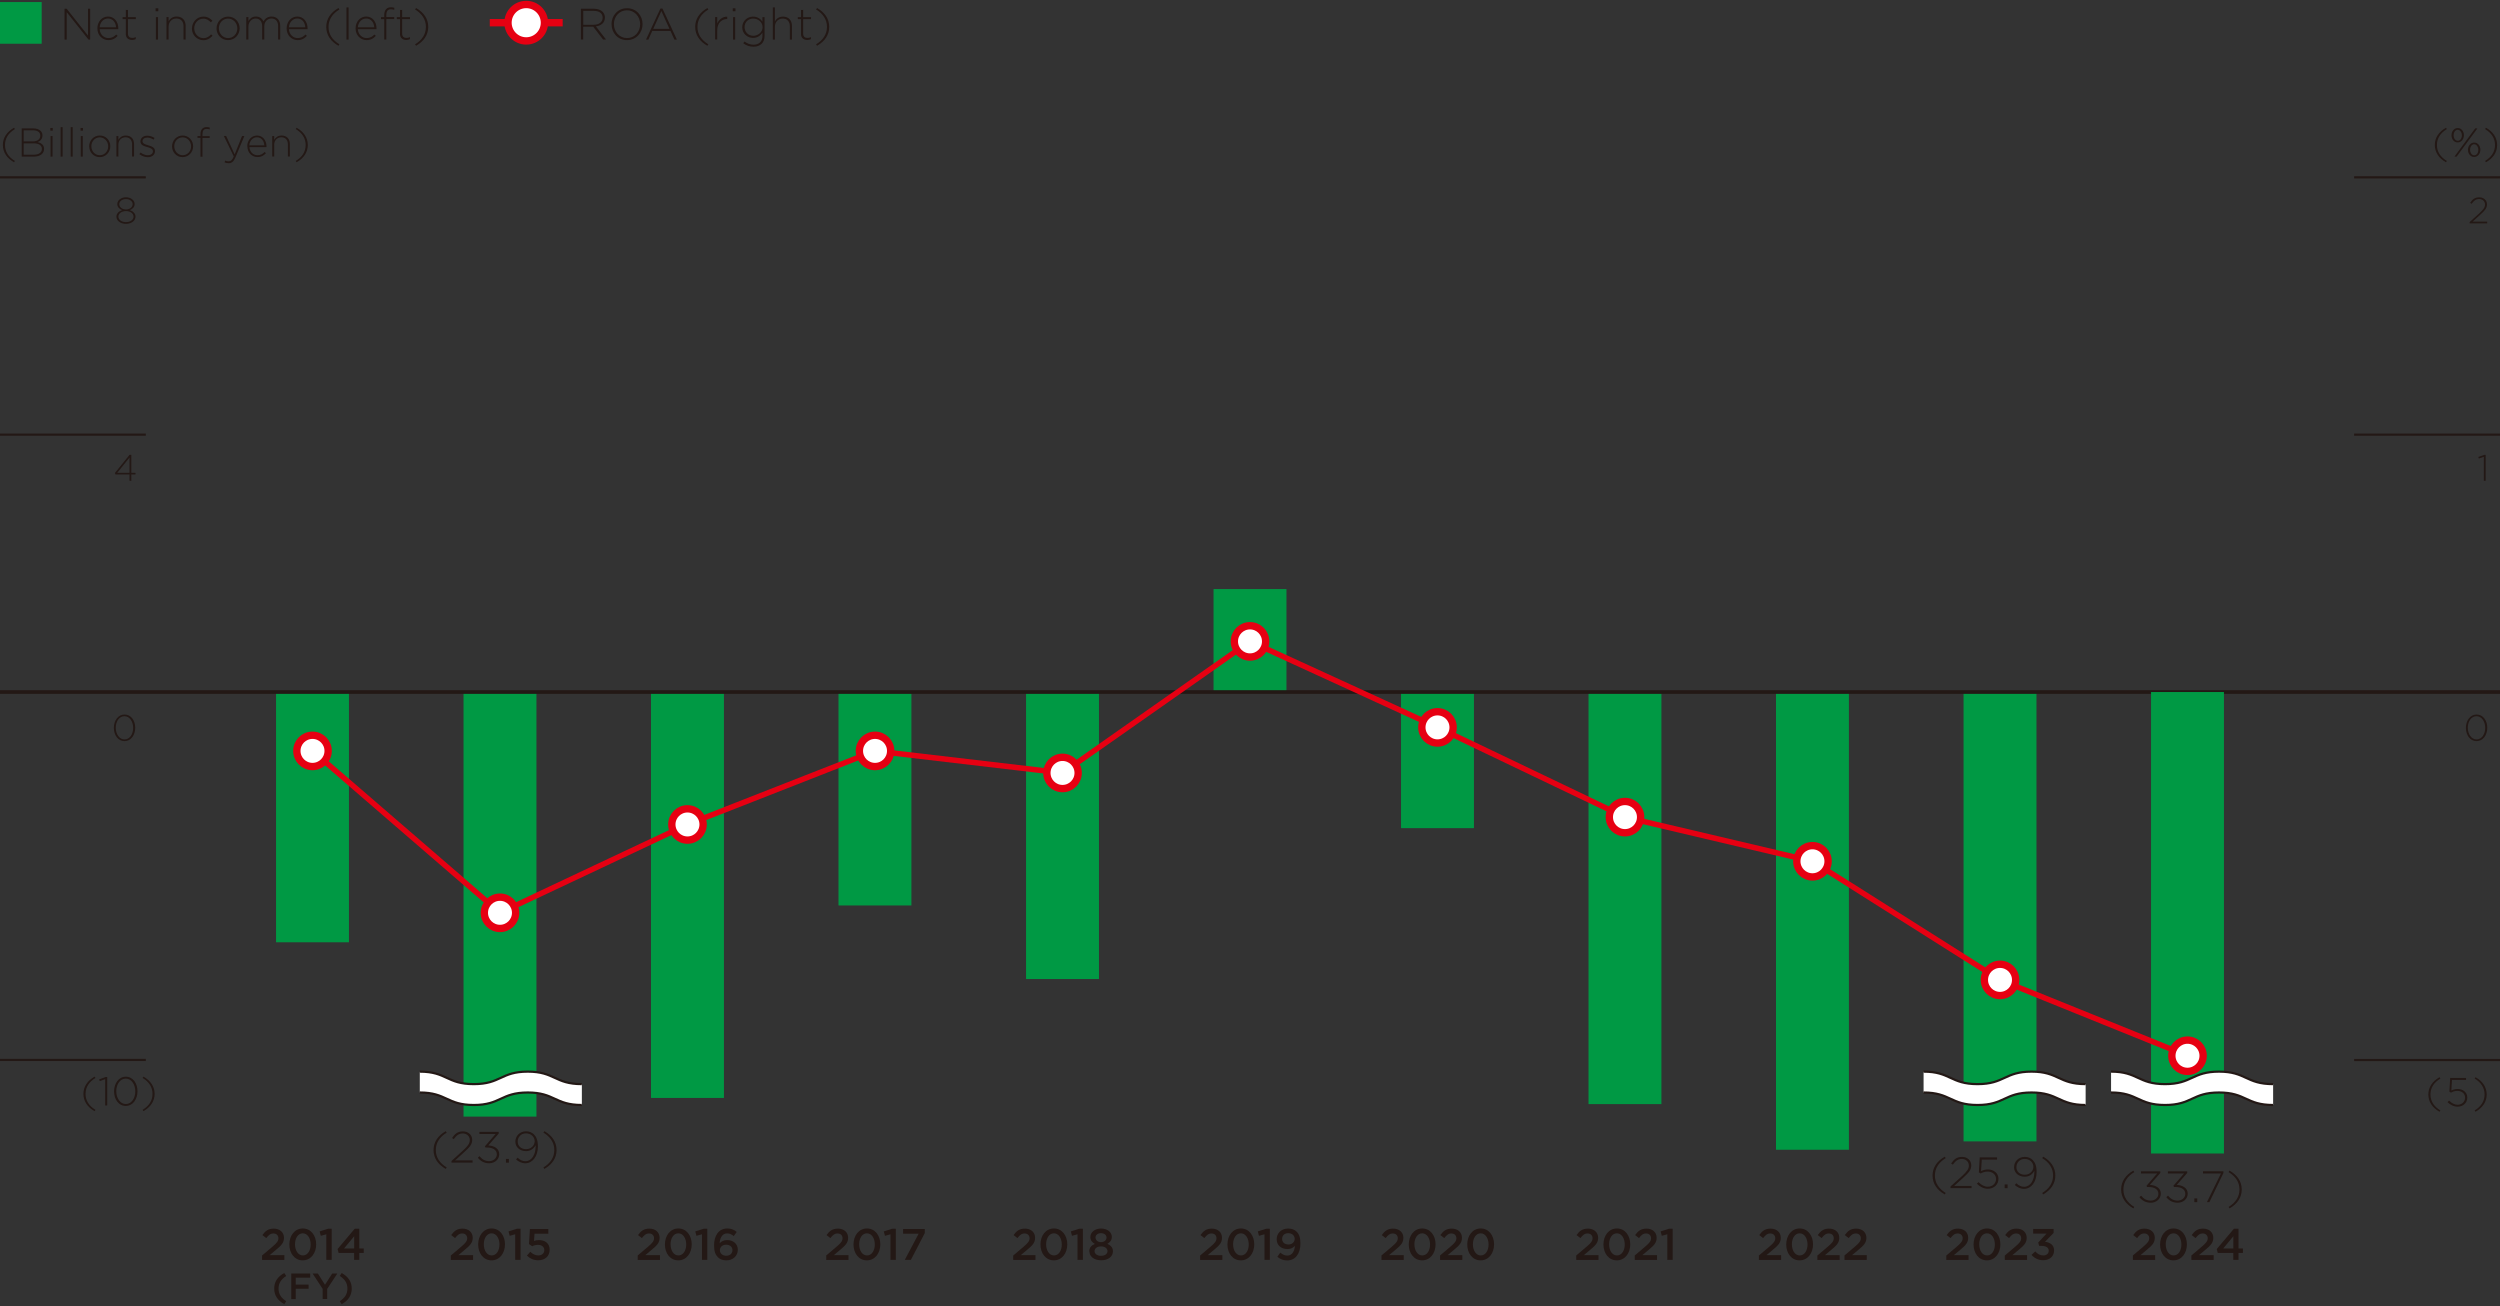 <?xml version="1.0" encoding="UTF-8"?>
<svg id="_レイヤー_4" data-name="レイヤー 4" xmlns="http://www.w3.org/2000/svg" viewBox="0 0 340.16 177.73">
  <rect x="0" y="0" width="340.16" height="177.73" fill="#333333" stroke="none"/>
  <defs>
    <style>
      .cls-1 {
        fill: #094;
      }

      .cls-1, .cls-2, .cls-3 {
        stroke-width: 0px;
      }

      .cls-4, .cls-5, .cls-6 {
        stroke: #e60012;
      }

      .cls-4, .cls-5, .cls-6, .cls-7, .cls-8 {
        stroke-miterlimit: 10;
      }

      .cls-4, .cls-5, .cls-7, .cls-8 {
        fill: none;
      }

      .cls-5 {
        stroke-width: .75px;
      }

      .cls-2 {
        fill: #231815;
      }

      .cls-6, .cls-3 {
        fill: #fff;
      }

      .cls-7 {
        stroke-width: .3px;
      }

      .cls-7, .cls-8 {
        stroke: #231815;
      }

      .cls-8 {
        stroke-width: .5px;
      }
    </style>
  </defs>
  <g>
    <g>
      <path class="cls-2" d="m35.64,170.84l1.45-1.23c.58-.49.79-.76.79-1.13,0-.41-.29-.65-.68-.65s-.65.21-.97.63l-.53-.41c.4-.56.8-.88,1.55-.88.82,0,1.39.5,1.39,1.25h0c0,.67-.35,1.03-1.09,1.64l-.86.72h2v.65h-3.03v-.58Z"/>
      <path class="cls-2" d="m39.37,169.33h0c0-1.21.73-2.18,1.83-2.18s1.82.96,1.82,2.16h0c0,1.21-.73,2.18-1.83,2.18s-1.82-.96-1.82-2.16Zm2.9,0h0c0-.84-.43-1.52-1.07-1.52s-1.06.66-1.06,1.49h0c0,.84.42,1.52,1.07,1.52s1.06-.67,1.06-1.49Z"/>
      <path class="cls-2" d="m44.41,167.94l-.76.21-.16-.6,1.13-.36h.51v4.23h-.73v-3.48Z"/>
      <path class="cls-2" d="m48.19,170.48h-2.12l-.14-.53,2.33-2.76h.63v2.68h.6v.61h-.6v.94h-.71v-.94Zm0-.61v-1.66l-1.38,1.66h1.38Z"/>
    </g>
    <g>
      <path class="cls-2" d="m61.33,170.84l1.45-1.23c.58-.49.79-.76.79-1.13,0-.41-.29-.65-.68-.65s-.65.21-.97.63l-.53-.41c.4-.56.8-.88,1.55-.88.82,0,1.38.5,1.38,1.25h0c0,.67-.35,1.03-1.09,1.64l-.86.72h2v.65h-3.03v-.58Z"/>
      <path class="cls-2" d="m65.06,169.33h0c0-1.21.73-2.18,1.83-2.18s1.82.96,1.82,2.16h0c0,1.21-.73,2.18-1.83,2.18s-1.82-.96-1.82-2.16Zm2.9,0h0c0-.84-.43-1.52-1.07-1.52s-1.06.66-1.06,1.49h0c0,.84.42,1.52,1.07,1.52s1.06-.67,1.06-1.49Z"/>
      <path class="cls-2" d="m70.1,167.94l-.75.21-.16-.6,1.13-.36h.51v4.23h-.73v-3.48Z"/>
      <path class="cls-2" d="m71.69,170.85l.46-.53c.33.31.69.5,1.08.5.5,0,.83-.29.83-.73h0c0-.44-.36-.71-.87-.71-.3,0-.56.08-.77.19l-.44-.29.12-2.06h2.51v.65h-1.88l-.07.98c.2-.07.38-.12.67-.12.82,0,1.46.43,1.46,1.32h0c0,.87-.63,1.43-1.56,1.43-.64,0-1.15-.26-1.54-.64Z"/>
    </g>
    <g>
      <path class="cls-2" d="m86.75,170.84l1.45-1.23c.58-.49.79-.76.79-1.13,0-.41-.29-.65-.68-.65s-.65.21-.97.63l-.53-.41c.4-.56.8-.88,1.55-.88.82,0,1.39.5,1.39,1.25h0c0,.67-.35,1.03-1.09,1.64l-.86.72h2v.65h-3.03v-.58Z"/>
      <path class="cls-2" d="m90.47,169.33h0c0-1.21.73-2.18,1.83-2.18s1.82.96,1.82,2.16h0c0,1.21-.73,2.18-1.83,2.18s-1.82-.96-1.82-2.16Zm2.9,0h0c0-.84-.43-1.52-1.07-1.52s-1.06.66-1.06,1.49h0c0,.84.42,1.52,1.07,1.52s1.06-.67,1.06-1.49Z"/>
      <path class="cls-2" d="m95.51,167.94l-.75.21-.16-.6,1.13-.36h.51v4.23h-.73v-3.48Z"/>
      <path class="cls-2" d="m97.67,171.05c-.32-.32-.51-.75-.51-1.6h0c0-1.3.61-2.3,1.8-2.3.55,0,.92.17,1.28.47l-.4.57c-.29-.23-.54-.37-.91-.37-.73,0-.99.76-1.01,1.34.25-.26.56-.43,1.01-.43.81,0,1.46.48,1.46,1.32h0c0,.85-.68,1.44-1.56,1.44-.52,0-.89-.16-1.17-.44Zm1.99-.95h0c0-.43-.34-.74-.86-.74s-.85.34-.85.74h0c0,.44.35.76.87.76s.84-.32.84-.76Z"/>
    </g>
    <g>
      <path class="cls-2" d="m112.4,170.84l1.45-1.23c.58-.49.79-.76.79-1.13,0-.41-.29-.65-.68-.65s-.65.21-.97.63l-.53-.41c.4-.56.8-.88,1.55-.88.82,0,1.39.5,1.39,1.25h0c0,.67-.35,1.03-1.09,1.64l-.86.72h2v.65h-3.03v-.58Z"/>
      <path class="cls-2" d="m116.13,169.33h0c0-1.21.73-2.18,1.83-2.18s1.82.96,1.82,2.16h0c0,1.21-.73,2.18-1.83,2.18s-1.82-.96-1.82-2.16Zm2.9,0h0c0-.84-.43-1.52-1.07-1.52s-1.06.66-1.06,1.49h0c0,.84.42,1.52,1.07,1.52s1.06-.67,1.06-1.49Z"/>
      <path class="cls-2" d="m121.17,167.94l-.76.21-.16-.6,1.13-.36h.51v4.23h-.73v-3.48Z"/>
      <path class="cls-2" d="m124.99,167.87h-2.11v-.65h2.95v.56l-1.89,3.64h-.83l1.88-3.55Z"/>
    </g>
    <g>
      <path class="cls-2" d="m137.85,170.84l1.45-1.23c.58-.49.79-.76.79-1.13,0-.41-.29-.65-.68-.65s-.65.21-.97.63l-.53-.41c.4-.56.8-.88,1.55-.88.82,0,1.38.5,1.38,1.25h0c0,.67-.35,1.03-1.09,1.64l-.86.72h2v.65h-3.03v-.58Z"/>
      <path class="cls-2" d="m141.57,169.33h0c0-1.21.73-2.18,1.83-2.18s1.82.96,1.82,2.16h0c0,1.21-.73,2.18-1.83,2.18s-1.82-.96-1.82-2.16Zm2.9,0h0c0-.84-.43-1.52-1.07-1.52s-1.06.66-1.06,1.49h0c0,.84.42,1.52,1.07,1.52s1.06-.67,1.06-1.49Z"/>
      <path class="cls-2" d="m146.61,167.94l-.75.21-.16-.6,1.13-.36h.51v4.23h-.73v-3.48Z"/>
      <path class="cls-2" d="m148.21,170.28h0c0-.52.28-.83.76-1.03-.35-.19-.61-.47-.61-.94h0c0-.65.62-1.15,1.46-1.15s1.46.49,1.46,1.13h0c0,.48-.26.76-.61.95.46.21.76.51.76,1.01h0c0,.76-.68,1.23-1.6,1.23s-1.6-.48-1.6-1.21Zm2.48-.04h0c0-.4-.38-.65-.88-.65s-.88.25-.88.64h0c0,.35.32.64.88.64s.88-.28.88-.63Zm-.13-1.85h0c0-.34-.3-.6-.75-.6s-.75.26-.75.58h0c0,.38.32.64.75.64s.75-.26.75-.62Z"/>
    </g>
    <g>
      <path class="cls-2" d="m163.28,170.84l1.45-1.23c.58-.49.79-.76.79-1.13,0-.41-.29-.65-.68-.65s-.65.21-.97.63l-.53-.41c.4-.56.8-.88,1.55-.88.82,0,1.38.5,1.38,1.25h0c0,.67-.35,1.03-1.09,1.64l-.86.72h2v.65h-3.03v-.58Z"/>
      <path class="cls-2" d="m167.01,169.33h0c0-1.21.73-2.18,1.83-2.18s1.82.96,1.82,2.16h0c0,1.21-.73,2.18-1.83,2.18s-1.82-.96-1.82-2.16Zm2.9,0h0c0-.84-.43-1.52-1.07-1.52s-1.06.66-1.06,1.49h0c0,.84.42,1.52,1.07,1.52s1.06-.67,1.06-1.49Z"/>
      <path class="cls-2" d="m172.05,167.94l-.75.21-.16-.6,1.13-.36h.51v4.23h-.73v-3.48Z"/>
      <path class="cls-2" d="m176.19,169.5c-.23.28-.56.45-.99.45-.89,0-1.49-.52-1.49-1.33h0c0-.83.63-1.46,1.56-1.46.53,0,.87.15,1.17.44.31.31.5.77.5,1.6h0c0,1.36-.67,2.3-1.8,2.3-.58,0-.99-.21-1.34-.5l.4-.56c.32.26.6.4.96.4.74,0,1.01-.77,1.02-1.33Zm-.03-.92h0c0-.45-.34-.79-.88-.79s-.83.35-.83.78h0c0,.45.34.76.86.76s.85-.35.85-.76Z"/>
    </g>
    <g>
      <path class="cls-2" d="m187.95,170.84l1.45-1.23c.58-.49.79-.76.79-1.13,0-.41-.29-.65-.68-.65s-.65.21-.97.63l-.53-.41c.4-.56.8-.88,1.55-.88.82,0,1.39.5,1.39,1.25h0c0,.67-.35,1.03-1.09,1.64l-.86.72h2v.65h-3.03v-.58Z"/>
      <path class="cls-2" d="m191.68,169.33h0c0-1.21.73-2.18,1.83-2.18s1.82.96,1.82,2.16h0c0,1.21-.73,2.18-1.83,2.18s-1.82-.96-1.82-2.16Zm2.9,0h0c0-.84-.43-1.52-1.07-1.52s-1.06.66-1.06,1.49h0c0,.84.42,1.52,1.07,1.52s1.06-.67,1.06-1.49Z"/>
      <path class="cls-2" d="m195.92,170.84l1.45-1.23c.58-.49.79-.76.79-1.13,0-.41-.29-.65-.68-.65s-.65.21-.97.63l-.53-.41c.4-.56.8-.88,1.55-.88.82,0,1.39.5,1.39,1.25h0c0,.67-.35,1.03-1.09,1.64l-.86.72h2v.65h-3.03v-.58Z"/>
      <path class="cls-2" d="m199.64,169.33h0c0-1.21.73-2.18,1.83-2.18s1.82.96,1.82,2.16h0c0,1.21-.73,2.18-1.83,2.18s-1.82-.96-1.82-2.16Zm2.9,0h0c0-.84-.43-1.52-1.07-1.52s-1.06.66-1.06,1.49h0c0,.84.42,1.52,1.07,1.52s1.06-.67,1.06-1.49Z"/>
    </g>
    <g>
      <path class="cls-2" d="m214.45,170.84l1.45-1.23c.58-.49.79-.76.79-1.13,0-.41-.29-.65-.68-.65s-.65.21-.97.63l-.53-.41c.4-.56.8-.88,1.55-.88.82,0,1.39.5,1.39,1.25h0c0,.67-.35,1.03-1.09,1.64l-.86.72h2v.65h-3.03v-.58Z"/>
      <path class="cls-2" d="m218.17,169.33h0c0-1.21.73-2.18,1.83-2.18s1.82.96,1.82,2.16h0c0,1.21-.73,2.18-1.83,2.18s-1.82-.96-1.82-2.16Zm2.9,0h0c0-.84-.43-1.52-1.07-1.52s-1.06.66-1.06,1.49h0c0,.84.42,1.52,1.07,1.52s1.06-.67,1.06-1.49Z"/>
      <path class="cls-2" d="m222.41,170.84l1.45-1.23c.58-.49.79-.76.79-1.13,0-.41-.29-.65-.68-.65s-.65.21-.96.63l-.53-.41c.4-.56.8-.88,1.55-.88.82,0,1.38.5,1.38,1.25h0c0,.67-.35,1.03-1.09,1.64l-.86.72h2v.65h-3.03v-.58Z"/>
      <path class="cls-2" d="m226.86,167.94l-.75.21-.16-.6,1.13-.36h.51v4.23h-.73v-3.48Z"/>
    </g>
    <g>
      <path class="cls-2" d="m239.31,170.84l1.45-1.23c.58-.49.79-.76.79-1.13,0-.41-.29-.65-.68-.65s-.65.21-.97.63l-.53-.41c.4-.56.8-.88,1.55-.88.82,0,1.38.5,1.38,1.25h0c0,.67-.35,1.03-1.09,1.64l-.86.72h2v.65h-3.03v-.58Z"/>
      <path class="cls-2" d="m243.04,169.33h0c0-1.21.73-2.18,1.83-2.18s1.82.96,1.82,2.16h0c0,1.21-.73,2.18-1.83,2.18s-1.82-.96-1.82-2.16Zm2.9,0h0c0-.84-.43-1.52-1.07-1.52s-1.06.66-1.06,1.49h0c0,.84.42,1.52,1.07,1.52s1.06-.67,1.06-1.49Z"/>
      <path class="cls-2" d="m247.27,170.84l1.45-1.23c.58-.49.79-.76.79-1.13,0-.41-.29-.65-.68-.65s-.65.21-.97.63l-.53-.41c.4-.56.8-.88,1.55-.88.82,0,1.38.5,1.38,1.25h0c0,.67-.35,1.03-1.09,1.64l-.86.72h2v.65h-3.03v-.58Z"/>
      <path class="cls-2" d="m250.95,170.84l1.45-1.23c.58-.49.79-.76.79-1.13,0-.41-.29-.65-.68-.65s-.65.21-.97.63l-.53-.41c.4-.56.8-.88,1.55-.88.82,0,1.39.5,1.39,1.25h0c0,.67-.35,1.03-1.09,1.64l-.86.72h2v.65h-3.03v-.58Z"/>
    </g>
    <g>
      <path class="cls-2" d="m264.81,170.84l1.45-1.23c.58-.49.79-.76.79-1.13,0-.41-.29-.65-.68-.65s-.65.21-.97.63l-.53-.41c.4-.56.8-.88,1.55-.88.82,0,1.38.5,1.38,1.25h0c0,.67-.35,1.03-1.09,1.64l-.86.72h2v.65h-3.03v-.58Z"/>
      <path class="cls-2" d="m268.53,169.33h0c0-1.21.73-2.18,1.83-2.18s1.82.96,1.82,2.16h0c0,1.21-.73,2.18-1.83,2.18s-1.82-.96-1.82-2.16Zm2.9,0h0c0-.84-.43-1.52-1.07-1.52s-1.06.66-1.06,1.49h0c0,.84.42,1.52,1.07,1.52s1.06-.67,1.06-1.49Z"/>
      <path class="cls-2" d="m272.77,170.84l1.45-1.23c.58-.49.79-.76.79-1.13,0-.41-.29-.65-.68-.65s-.65.21-.97.63l-.53-.41c.4-.56.8-.88,1.55-.88.82,0,1.38.5,1.38,1.25h0c0,.67-.35,1.03-1.09,1.64l-.86.72h2v.65h-3.03v-.58Z"/>
      <path class="cls-2" d="m276.41,170.75l.52-.48c.3.35.64.55,1.1.55.41,0,.73-.25.73-.64h0c0-.43-.38-.66-.97-.66h-.34l-.12-.46,1.13-1.21h-1.82v-.64h2.78v.55l-1.17,1.2c.64.08,1.24.4,1.24,1.17h0c0,.79-.59,1.34-1.47,1.34-.73,0-1.25-.31-1.61-.74Z"/>
    </g>
    <g>
      <path class="cls-2" d="m290.19,170.84l1.45-1.23c.58-.49.79-.76.79-1.13,0-.41-.29-.65-.68-.65s-.65.21-.97.63l-.53-.41c.4-.56.8-.88,1.55-.88.82,0,1.39.5,1.39,1.25h0c0,.67-.35,1.03-1.09,1.64l-.86.72h2v.65h-3.03v-.58Z"/>
      <path class="cls-2" d="m293.91,169.33h0c0-1.21.73-2.18,1.83-2.18s1.82.96,1.82,2.16h0c0,1.21-.73,2.18-1.83,2.18s-1.82-.96-1.82-2.16Zm2.9,0h0c0-.84-.43-1.52-1.07-1.52s-1.06.66-1.06,1.49h0c0,.84.42,1.52,1.07,1.52s1.06-.67,1.06-1.49Z"/>
      <path class="cls-2" d="m298.15,170.84l1.45-1.23c.58-.49.79-.76.79-1.13,0-.41-.29-.65-.68-.65s-.65.21-.97.63l-.53-.41c.4-.56.8-.88,1.55-.88.82,0,1.39.5,1.39,1.25h0c0,.67-.35,1.03-1.09,1.64l-.86.72h2v.65h-3.03v-.58Z"/>
      <path class="cls-2" d="m303.88,170.48h-2.12l-.14-.53,2.33-2.76h.63v2.68h.6v.61h-.6v.94h-.71v-.94Zm0-.61v-1.66l-1.38,1.66h1.38Z"/>
    </g>
    <line class="cls-7" y1="144.22" x2="19.84" y2="144.22"/>
    <line class="cls-7" y1="59.14" x2="19.84" y2="59.14"/>
    <path class="cls-2" d="m17.62,64.56h-1.9l-.09-.2,2-2.48h.24v2.45h.57v.23h-.57v.86h-.25v-.86Zm0-.23v-2.07l-1.67,2.07h1.67Z"/>
    <line class="cls-7" y1="24.13" x2="19.84" y2="24.13"/>
    <path class="cls-2" d="m15.84,29.47h0c0-.42.34-.73.78-.88-.35-.14-.66-.4-.66-.82h0c0-.56.58-.93,1.18-.93s1.18.37,1.18.92h0c0,.43-.31.69-.66.83.44.14.78.46.78.87h0c0,.59-.57,1-1.3,1s-1.3-.41-1.3-.99Zm2.33.01h0c0-.45-.46-.76-1.03-.76s-1.03.32-1.03.75h0c0,.41.39.75,1.03.75s1.03-.34,1.03-.74Zm-.12-1.7h0c0-.41-.4-.69-.91-.69s-.91.29-.91.68h0c0,.44.42.73.91.73s.91-.29.91-.72Z"/>
    <path class="cls-2" d="m15.49,99.04h0c0-.98.57-1.82,1.46-1.82s1.45.84,1.45,1.8h0c0,.98-.57,1.82-1.46,1.82s-1.45-.84-1.45-1.8Zm2.63,0h0c0-.83-.46-1.59-1.19-1.59s-1.18.75-1.18,1.57h0c0,.82.46,1.59,1.19,1.59s1.18-.76,1.18-1.57Z"/>
    <path class="cls-2" d="m335.52,99.04h0c0-.98.57-1.82,1.46-1.82s1.45.84,1.45,1.8h0c0,.98-.57,1.82-1.46,1.82s-1.45-.84-1.45-1.8Zm2.63,0h0c0-.83-.46-1.59-1.19-1.59s-1.18.75-1.18,1.57h0c0,.82.46,1.59,1.19,1.59s1.18-.76,1.18-1.57Z"/>
    <line class="cls-7" x1="320.31" y1="144.23" x2="340.16" y2="144.23"/>
    <line class="cls-7" x1="320.31" y1="59.14" x2="340.16" y2="59.14"/>
    <path class="cls-2" d="m337.96,62.16l-.68.23-.07-.21.8-.29h.2v3.53h-.25v-3.26Z"/>
    <line class="cls-7" x1="320.31" y1="24.13" x2="340.16" y2="24.13"/>
    <path class="cls-2" d="m336.03,30.21l1.31-1.18c.58-.53.78-.83.78-1.2,0-.46-.37-.75-.79-.75-.45,0-.74.23-1.03.65l-.2-.13c.3-.47.63-.75,1.25-.75s1.04.42,1.04.96h0c0,.49-.26.81-.88,1.37l-1.07.97h1.98v.25h-2.39v-.2Z"/>
    <g>
      <path class="cls-2" d="m330.41,148.92c0-.99.55-1.8,1.52-2.35l.12.18c-.87.53-1.35,1.25-1.35,2.17s.48,1.64,1.35,2.17l-.12.18c-.97-.55-1.52-1.36-1.52-2.35Z"/>
      <path class="cls-2" d="m333.03,149.95l.2-.2c.35.35.75.57,1.15.57.61,0,1.03-.43,1.03-.97h0c0-.54-.43-.92-1.05-.92-.36,0-.63.11-.87.24l-.22-.14.11-1.86h2.16v.27h-1.91l-.09,1.44c.25-.12.49-.21.85-.21.74,0,1.32.47,1.32,1.16h0c0,.74-.57,1.25-1.34,1.25-.52,0-1.01-.28-1.35-.62Z"/>
      <path class="cls-2" d="m336.71,151.09c.87-.53,1.35-1.25,1.35-2.17s-.48-1.64-1.35-2.17l.12-.18c.97.55,1.52,1.36,1.52,2.35s-.55,1.8-1.52,2.35l-.12-.18Z"/>
    </g>
    <g>
      <path class="cls-2" d="m37.31,175.33c0-.94.47-1.63,1.37-2.12l.26.4c-.7.47-1.04.98-1.04,1.72s.33,1.25,1.04,1.72l-.26.4c-.9-.5-1.37-1.19-1.37-2.12Z"/>
      <path class="cls-2" d="m39.63,173.28h2.58v.56h-1.97v.95h1.75v.56h-1.75v1.41h-.61v-3.47Z"/>
      <path class="cls-2" d="m43.91,175.38l-1.38-2.1h.72l.97,1.53.98-1.53h.7l-1.38,2.09v1.38h-.62v-1.37Z"/>
      <path class="cls-2" d="m46.23,177.05c.7-.47,1.04-.98,1.04-1.72s-.33-1.25-1.04-1.72l.26-.4c.9.5,1.37,1.19,1.37,2.12s-.47,1.63-1.37,2.12l-.26-.4Z"/>
    </g>
    <g>
      <path class="cls-2" d="m11.35,148.84c0-.99.55-1.8,1.52-2.35l.12.18c-.87.53-1.35,1.25-1.35,2.17s.48,1.64,1.35,2.17l-.12.18c-.97-.55-1.52-1.36-1.52-2.35Z"/>
      <path class="cls-2" d="m14.31,146.84l-.74.25-.08-.23.88-.32h.22v3.87h-.28v-3.58Z"/>
      <path class="cls-2" d="m15.52,148.5h0c0-1.07.62-2,1.6-2s1.59.92,1.59,1.98h0c0,1.07-.62,2-1.6,2s-1.59-.92-1.59-1.98Zm2.89,0h0c0-.91-.5-1.74-1.3-1.74s-1.29.82-1.29,1.72h0c0,.9.51,1.74,1.3,1.74s1.29-.83,1.29-1.72Z"/>
      <path class="cls-2" d="m19.4,151.01c.87-.53,1.35-1.25,1.35-2.17s-.48-1.64-1.35-2.17l.12-.18c.97.55,1.52,1.36,1.52,2.35s-.56,1.8-1.52,2.35l-.12-.18Z"/>
    </g>
    <g>
      <path class="cls-2" d="m331.29,19.73c0-1,.55-1.8,1.52-2.35l.12.18c-.87.53-1.35,1.25-1.35,2.17s.48,1.64,1.35,2.17l-.12.18c-.97-.55-1.52-1.36-1.52-2.35Z"/>
      <path class="cls-2" d="m333.56,18.42h0c0-.53.34-1,.85-1s.84.47.84.97h0c0,.53-.34.99-.85.99s-.84-.46-.84-.97Zm.29-.02h0c0,.45.26.76.57.76.32,0,.55-.32.55-.74h0c0-.44-.26-.76-.57-.76-.32,0-.55.34-.55.74Zm2.94-.93h.3l-1.47,1.99-1.36,1.85h-.3l1.46-1.98,1.37-1.87Zm-.99,2.92h0c0-.53.34-.99.85-.99s.84.47.84.97h0c0,.53-.34.99-.85.99s-.84-.46-.84-.97Zm1.41,0h0c0-.44-.26-.76-.57-.76-.32,0-.55.34-.55.74h0c0,.45.26.76.57.76.32,0,.55-.32.55-.74Z"/>
      <path class="cls-2" d="m338.13,21.9c.87-.53,1.35-1.25,1.35-2.17s-.48-1.64-1.35-2.17l.12-.18c.97.55,1.52,1.36,1.52,2.35s-.55,1.8-1.52,2.35l-.12-.18Z"/>
    </g>
    <g>
      <g>
        <rect class="cls-1" y=".28" width="5.67" height="5.67"/>
        <g>
          <path class="cls-2" d="m8.78,1.19h.29l2.9,3.65V1.19h.3v4.2h-.23l-2.96-3.73v3.73h-.3V1.19Z"/>
          <path class="cls-2" d="m13.25,3.86h0c0-.9.62-1.61,1.45-1.61s1.4.7,1.4,1.6c0,.05,0,.07,0,.12h-2.54c.05.76.6,1.21,1.2,1.21.47,0,.8-.21,1.05-.48l.2.18c-.31.34-.68.58-1.26.58-.8,0-1.5-.64-1.5-1.6Zm2.54-.15c-.04-.62-.4-1.19-1.1-1.19-.61,0-1.07.51-1.13,1.19h2.22Z"/>
          <path class="cls-2" d="m17.12,4.6v-2h-.44v-.27h.44v-.98h.29v.98h1.07v.27h-1.07v1.97c0,.44.26.59.61.59.15,0,.28-.03.45-.11v.28c-.16.07-.31.11-.5.11-.47,0-.86-.26-.86-.84Z"/>
          <path class="cls-2" d="m21.17,1.13h.37v.4h-.37v-.4Zm.04,1.2h.29v3.06h-.29v-3.06Z"/>
          <path class="cls-2" d="m22.65,2.32h.29v.57c.2-.36.55-.64,1.1-.64.77,0,1.22.53,1.22,1.26v1.87h-.29v-1.82c0-.63-.35-1.04-.97-1.04s-1.06.46-1.06,1.09v1.77h-.29v-3.06Z"/>
          <path class="cls-2" d="m26.12,3.87h0c0-.87.68-1.61,1.56-1.61.58,0,.94.26,1.22.56l-.21.22c-.26-.27-.56-.5-1.02-.5-.7,0-1.24.58-1.24,1.31h0c0,.75.56,1.34,1.26,1.34.43,0,.77-.22,1.03-.51l.2.18c-.31.35-.68.61-1.25.61-.88,0-1.56-.73-1.56-1.59Z"/>
          <path class="cls-2" d="m29.46,3.87h0c0-.87.67-1.61,1.58-1.61s1.57.73,1.57,1.59h0c0,.87-.67,1.61-1.58,1.61s-1.57-.73-1.57-1.59Zm2.83,0h0c0-.75-.55-1.34-1.26-1.34s-1.25.59-1.25,1.31h0c0,.75.55,1.34,1.26,1.34s1.25-.59,1.25-1.31Z"/>
          <path class="cls-2" d="m33.51,2.32h.29v.55c.2-.32.47-.62,1.02-.62s.86.31,1.03.66c.2-.34.53-.66,1.1-.66.73,0,1.18.51,1.18,1.28v1.85h-.29v-1.82c0-.66-.34-1.04-.91-1.04-.52,0-.97.4-.97,1.08v1.78h-.29v-1.83c0-.64-.35-1.03-.89-1.03s-.98.48-.98,1.1v1.76h-.29v-3.06Z"/>
          <path class="cls-2" d="m39,3.86h0c0-.9.62-1.61,1.45-1.61s1.4.7,1.4,1.6c0,.05,0,.07,0,.12h-2.54c.05.76.6,1.21,1.2,1.21.47,0,.8-.21,1.05-.48l.2.18c-.31.34-.68.58-1.26.58-.8,0-1.5-.64-1.5-1.6Zm2.54-.15c-.04-.62-.4-1.19-1.1-1.19-.61,0-1.07.51-1.13,1.19h2.22Z"/>
          <path class="cls-2" d="m44.39,3.66c0-1.09.61-1.97,1.66-2.57l.13.2c-.95.58-1.48,1.37-1.48,2.37s.53,1.79,1.48,2.37l-.13.2c-1.06-.6-1.66-1.48-1.66-2.57Z"/>
          <path class="cls-2" d="m47.14,1.01h.29v4.38h-.29V1.01Z"/>
          <path class="cls-2" d="m48.38,3.86h0c0-.9.62-1.61,1.45-1.61s1.4.7,1.4,1.6c0,.05,0,.07,0,.12h-2.54c.05.76.6,1.21,1.2,1.21.47,0,.8-.21,1.05-.48l.2.18c-.31.34-.68.58-1.26.58-.8,0-1.5-.64-1.5-1.6Zm2.54-.15c-.04-.62-.4-1.19-1.1-1.19-.61,0-1.07.51-1.13,1.19h2.22Z"/>
          <path class="cls-2" d="m52.28,2.6h-.44v-.27h.44v-.3c0-.35.1-.62.27-.8.16-.16.37-.24.64-.24.19,0,.32.02.46.07v.28c-.17-.05-.3-.08-.46-.08-.42,0-.62.25-.62.77v.29h1.07v.27h-1.07v2.79h-.29v-2.79Z"/>
          <path class="cls-2" d="m54.43,4.6v-2h-.44v-.27h.44v-.98h.29v.98h1.07v.27h-1.07v1.97c0,.44.26.59.61.59.15,0,.28-.03.45-.11v.28c-.16.07-.31.11-.5.11-.47,0-.86-.26-.86-.84Z"/>
          <path class="cls-2" d="m56.48,6.03c.95-.58,1.47-1.37,1.47-2.37s-.53-1.79-1.47-2.37l.13-.2c1.06.6,1.66,1.48,1.66,2.57s-.61,1.97-1.66,2.57l-.13-.2Z"/>
        </g>
      </g>
      <g>
        <g>
          <line class="cls-4" x1="66.64" y1="3.09" x2="76.56" y2="3.09"/>
          <circle class="cls-6" cx="71.6" cy="3.09" r="2.48"/>
        </g>
        <g>
          <path class="cls-2" d="m79.05,1.19h1.76c.52,0,.93.16,1.18.41.2.2.32.48.32.78h0c0,.71-.52,1.12-1.23,1.21l1.38,1.79h-.4l-1.34-1.74h-1.37v1.74h-.31V1.19Zm1.73,2.18c.7,0,1.22-.35,1.22-.96h0c0-.58-.44-.93-1.21-.93h-1.43v1.89h1.42Z"/>
          <path class="cls-2" d="m83.2,3.3h0c0-1.16.84-2.18,2.12-2.18s2.11,1.01,2.11,2.16h0c0,1.16-.85,2.18-2.12,2.18s-2.1-1.01-2.1-2.16Zm3.9,0h0c0-1.05-.76-1.9-1.79-1.9s-1.78.84-1.78,1.88h0c0,1.05.76,1.9,1.79,1.9s1.78-.84,1.78-1.88Z"/>
          <path class="cls-2" d="m89.84,1.16h.3l1.96,4.23h-.34l-.53-1.18h-2.48l-.53,1.18h-.32l1.96-4.23Zm1.25,2.77l-1.1-2.43-1.11,2.43h2.21Z"/>
          <path class="cls-2" d="m94.59,3.66c0-1.09.61-1.97,1.66-2.57l.13.2c-.95.58-1.48,1.37-1.48,2.37s.53,1.79,1.48,2.37l-.13.2c-1.06-.6-1.66-1.48-1.66-2.57Z"/>
          <path class="cls-2" d="m97.3,2.32h.29v.87c.24-.55.75-.94,1.36-.92v.32h-.03c-.71,0-1.33.53-1.33,1.53v1.25h-.29v-3.06Z"/>
          <path class="cls-2" d="m99.7,1.13h.37v.4h-.37v-.4Zm.04,1.2h.29v3.06h-.29v-3.06Z"/>
          <path class="cls-2" d="m101.13,5.89l.17-.24c.37.28.79.43,1.24.43.7,0,1.2-.4,1.2-1.19v-.44c-.26.38-.67.71-1.28.71-.74,0-1.47-.56-1.47-1.44h0c0-.89.73-1.46,1.47-1.46.61,0,1.03.32,1.28.68v-.61h.29v2.58c0,.44-.14.79-.39,1.04-.26.26-.66.41-1.11.41-.51,0-.98-.16-1.4-.47Zm2.63-2.18h0c0-.72-.63-1.18-1.27-1.18s-1.18.44-1.18,1.16h0c0,.7.55,1.18,1.18,1.18s1.27-.47,1.27-1.16Z"/>
          <path class="cls-2" d="m105.15,1.01h.29v1.89c.2-.36.55-.64,1.1-.64.77,0,1.22.53,1.22,1.26v1.87h-.29v-1.82c0-.63-.35-1.04-.97-1.04s-1.06.46-1.06,1.09v1.77h-.29V1.01Z"/>
          <path class="cls-2" d="m108.99,4.6v-2h-.44v-.27h.44v-.98h.29v.98h1.07v.27h-1.07v1.97c0,.44.26.59.61.59.15,0,.28-.03.45-.11v.28c-.16.07-.31.11-.5.11-.47,0-.86-.26-.86-.84Z"/>
          <path class="cls-2" d="m111.04,6.03c.95-.58,1.48-1.37,1.48-2.37s-.53-1.79-1.48-2.37l.13-.2c1.06.6,1.66,1.48,1.66,2.57s-.61,1.97-1.66,2.57l-.13-.2Z"/>
        </g>
      </g>
    </g>
    <rect class="cls-1" x="267.17" y="94.16" width="9.92" height="61.14"/>
    <rect class="cls-1" x="241.65" y="94.16" width="9.92" height="62.28"/>
    <rect class="cls-1" x="216.14" y="94.16" width="9.92" height="56.07"/>
    <g>
      <rect class="cls-1" x="165.12" y="80.15" width="9.92" height="14.01"/>
      <rect class="cls-1" x="139.61" y="94.16" width="9.92" height="39.05"/>
      <rect class="cls-1" x="190.63" y="94.16" width="9.92" height="18.52"/>
      <rect class="cls-1" x="114.09" y="94.16" width="9.92" height="29.04"/>
      <rect class="cls-1" x="88.58" y="94.16" width="9.92" height="55.23"/>
      <rect class="cls-1" x="63.07" y="94.16" width="9.92" height="57.77"/>
      <rect class="cls-1" x="37.56" y="94.16" width="9.92" height="34.05"/>
    </g>
    <line class="cls-8" y1="94.16" x2="340.16" y2="94.16"/>
    <polyline class="cls-5" points="42.52 102.17 68.03 124.2 93.54 112.18 119.06 102.17 144.57 105.17 170.08 87.27 195.59 98.97 221.1 111.18 246.61 117.19"/>
    <circle class="cls-6" cx="42.52" cy="102.17" r="2.13"/>
    <circle class="cls-6" cx="68.03" cy="124.2" r="2.13"/>
    <circle class="cls-6" cx="93.54" cy="112.18" r="2.13"/>
    <circle class="cls-6" cx="119.06" cy="102.17" r="2.13"/>
    <circle class="cls-6" cx="144.57" cy="105.17" r="2.13"/>
    <circle class="cls-6" cx="170.08" cy="87.27" r="2.13"/>
    <circle class="cls-6" cx="221.1" cy="111.18" r="2.13"/>
    <rect class="cls-1" x="292.68" y="94.16" width="9.92" height="62.79"/>
    <line class="cls-5" x1="272.13" y1="133.33" x2="297.64" y2="143.65"/>
    <circle class="cls-6" cx="297.64" cy="143.65" r="2.13"/>
    <line class="cls-5" x1="246.61" y1="117.19" x2="272.13" y2="133.33"/>
    <circle class="cls-6" cx="272.13" cy="133.33" r="2.13"/>
    <circle class="cls-6" cx="195.59" cy="98.97" r="2.13"/>
    <path class="cls-3" d="m79.17,147.52c-3.68,0-3.68-1.7-7.35-1.7s-3.68,1.7-7.35,1.7-3.67-1.7-7.35-1.7v2.83c3.67,0,3.67,1.7,7.35,1.7s3.68-1.7,7.35-1.7,3.68,1.7,7.35,1.7"/>
    <path class="cls-7" d="m57.11,145.81c3.67,0,3.67,1.7,7.35,1.7s3.68-1.7,7.35-1.7,3.68,1.7,7.35,1.7"/>
    <path class="cls-7" d="m57.11,148.65c3.67,0,3.67,1.7,7.35,1.7s3.68-1.7,7.35-1.7,3.68,1.7,7.35,1.7"/>
    <path class="cls-3" d="m283.78,147.52c-3.68,0-3.68-1.7-7.35-1.7s-3.68,1.7-7.35,1.7-3.67-1.7-7.35-1.7v2.83c3.67,0,3.67,1.7,7.35,1.7s3.68-1.7,7.35-1.7,3.68,1.7,7.35,1.7"/>
    <path class="cls-7" d="m261.72,145.81c3.67,0,3.67,1.7,7.35,1.7s3.68-1.7,7.35-1.7,3.68,1.7,7.35,1.7"/>
    <path class="cls-7" d="m261.72,148.65c3.67,0,3.67,1.7,7.35,1.7s3.68-1.7,7.35-1.7,3.68,1.7,7.35,1.7"/>
    <g>
      <path class="cls-2" d="m58.99,156.48c0-1.09.61-1.97,1.66-2.57l.13.2c-.95.58-1.48,1.37-1.48,2.37s.53,1.79,1.48,2.37l-.13.2c-1.06-.6-1.66-1.48-1.66-2.57Z"/>
      <path class="cls-2" d="m61.43,157.97l1.56-1.42c.69-.63.93-.99.93-1.43,0-.55-.44-.9-.95-.9-.53,0-.88.28-1.23.78l-.23-.16c.37-.56.76-.9,1.49-.9s1.25.5,1.25,1.15h0c0,.59-.31.97-1.05,1.64l-1.28,1.16h2.38v.3h-2.87v-.23Z"/>
      <path class="cls-2" d="m65.01,157.52l.24-.2c.34.43.76.67,1.31.67s1.04-.38,1.04-.93h0c0-.6-.55-.92-1.31-.92h-.23l-.08-.17,1.45-1.67h-2.2v-.29h2.63v.22l-1.42,1.62c.8.05,1.49.42,1.49,1.19h0c0,.74-.64,1.24-1.37,1.24-.68,0-1.2-.31-1.54-.76Z"/>
      <path class="cls-2" d="m68.84,157.69h.4v.51h-.4v-.51Z"/>
      <path class="cls-2" d="m72.88,155.99v-.16c-.28.49-.71.8-1.31.8-.85,0-1.45-.56-1.45-1.28h0c0-.79.6-1.42,1.47-1.42.45,0,.82.17,1.07.43.32.32.53.8.53,1.64h0c0,1.33-.73,2.28-1.71,2.28-.52,0-.92-.23-1.26-.52l.2-.24c.35.32.69.48,1.07.48.84,0,1.39-.88,1.39-2Zm-.13-.7h0c0-.61-.5-1.08-1.19-1.08s-1.12.53-1.12,1.12h0c0,.6.47,1.03,1.14,1.03.71,0,1.17-.54,1.17-1.07Z"/>
      <path class="cls-2" d="m73.94,158.85c.95-.58,1.48-1.37,1.48-2.37s-.53-1.79-1.48-2.37l.13-.2c1.06.6,1.66,1.48,1.66,2.57s-.61,1.97-1.66,2.57l-.13-.2Z"/>
    </g>
    <g>
      <path class="cls-2" d="m262.95,159.95c0-1.09.61-1.97,1.66-2.57l.13.2c-.95.58-1.47,1.37-1.47,2.37s.53,1.79,1.47,2.37l-.13.2c-1.06-.6-1.66-1.48-1.66-2.57Z"/>
      <path class="cls-2" d="m265.39,161.44l1.57-1.42c.69-.63.93-.99.93-1.43,0-.55-.44-.9-.95-.9-.53,0-.88.28-1.23.78l-.23-.16c.37-.56.76-.9,1.49-.9s1.25.5,1.25,1.15h0c0,.59-.31.97-1.05,1.64l-1.28,1.16h2.37v.3h-2.87v-.23Z"/>
      <path class="cls-2" d="m268.98,161.07l.22-.22c.38.38.82.62,1.26.62.67,0,1.13-.47,1.13-1.05h0c0-.59-.47-1.01-1.15-1.01-.39,0-.68.12-.95.26l-.24-.16.12-2.03h2.36v.3h-2.08l-.1,1.57c.27-.13.54-.23.93-.23.81,0,1.44.52,1.44,1.27h0c0,.8-.62,1.36-1.46,1.36-.57,0-1.1-.31-1.47-.68Z"/>
      <path class="cls-2" d="m272.76,161.16h.4v.51h-.4v-.51Z"/>
      <path class="cls-2" d="m276.8,159.47v-.16c-.28.49-.71.8-1.31.8-.85,0-1.45-.56-1.45-1.28h0c0-.79.6-1.42,1.47-1.42.45,0,.82.17,1.07.43.32.32.53.8.53,1.64h0c0,1.33-.73,2.28-1.71,2.28-.52,0-.92-.23-1.26-.52l.2-.24c.35.32.69.48,1.07.48.84,0,1.39-.88,1.39-2Zm-.13-.7h0c0-.61-.5-1.08-1.19-1.08s-1.12.53-1.12,1.12h0c0,.6.47,1.03,1.14,1.03.71,0,1.17-.54,1.17-1.07Z"/>
      <path class="cls-2" d="m277.87,162.32c.95-.58,1.48-1.37,1.48-2.37s-.53-1.79-1.48-2.37l.13-.2c1.06.6,1.66,1.48,1.66,2.57s-.61,1.97-1.66,2.57l-.13-.2Z"/>
    </g>
    <path class="cls-3" d="m309.29,147.52c-3.68,0-3.68-1.7-7.35-1.7s-3.68,1.7-7.35,1.7-3.67-1.7-7.35-1.7v2.83c3.67,0,3.67,1.7,7.35,1.7s3.68-1.7,7.35-1.7,3.68,1.7,7.35,1.7"/>
    <path class="cls-7" d="m287.23,145.81c3.67,0,3.67,1.7,7.35,1.7s3.68-1.7,7.35-1.7,3.68,1.7,7.35,1.7"/>
    <path class="cls-7" d="m287.23,148.65c3.67,0,3.67,1.7,7.35,1.7s3.68-1.7,7.35-1.7,3.68,1.7,7.35,1.7"/>
    <g>
      <path class="cls-2" d="m288.61,161.85c0-1.09.61-1.97,1.66-2.57l.13.2c-.95.58-1.48,1.37-1.48,2.37s.53,1.79,1.48,2.37l-.13.2c-1.06-.6-1.66-1.48-1.66-2.57Z"/>
      <path class="cls-2" d="m291.09,162.89l.24-.2c.34.43.76.67,1.31.67s1.04-.38,1.04-.93h0c0-.6-.55-.92-1.31-.92h-.23l-.08-.17,1.45-1.67h-2.2v-.29h2.63v.22l-1.42,1.62c.8.05,1.49.42,1.49,1.19h0c0,.74-.64,1.24-1.37,1.24-.68,0-1.2-.31-1.54-.76Z"/>
      <path class="cls-2" d="m294.75,162.89l.24-.2c.34.43.76.67,1.31.67s1.04-.38,1.04-.93h0c0-.6-.55-.92-1.31-.92h-.23l-.08-.17,1.45-1.67h-2.2v-.29h2.63v.22l-1.42,1.62c.8.05,1.49.42,1.49,1.19h0c0,.74-.64,1.24-1.37,1.24-.68,0-1.2-.31-1.54-.76Z"/>
      <path class="cls-2" d="m298.57,163.06h.4v.51h-.4v-.51Z"/>
      <path class="cls-2" d="m302.18,159.67h-2.43v-.3h2.78v.23l-1.91,3.97h-.34l1.91-3.9Z"/>
      <path class="cls-2" d="m303.23,164.22c.95-.58,1.48-1.37,1.48-2.37s-.53-1.79-1.48-2.37l.13-.2c1.06.6,1.66,1.48,1.66,2.57s-.61,1.97-1.66,2.57l-.13-.2Z"/>
    </g>
    <circle class="cls-6" cx="246.61" cy="117.19" r="2.13"/>
  </g>
  <g>
    <path class="cls-2" d="m.39,19.73c0-1,.55-1.8,1.52-2.35l.12.18c-.87.53-1.35,1.25-1.35,2.17s.48,1.64,1.35,2.17l-.12.18c-.97-.55-1.52-1.36-1.52-2.35Z"/>
    <path class="cls-2" d="m2.94,17.47h1.59c.43,0,.79.13,1,.34.16.16.25.36.25.6h0c0,.53-.34.8-.65.92.46.12.87.38.87.92h0c0,.65-.55,1.06-1.38,1.06h-1.67v-3.85Zm2.54.97c0-.42-.35-.71-.96-.71h-1.3v1.51h1.27c.58,0,.99-.28.99-.79h0Zm-.96,1.07h-1.3v1.54h1.4c.66,0,1.08-.3,1.08-.79h0c0-.48-.41-.76-1.17-.76Z"/>
    <path class="cls-2" d="m6.85,17.41h.33v.37h-.33v-.37Zm.03,1.1h.27v2.8h-.27v-2.8Z"/>
    <path class="cls-2" d="m8.25,17.3h.27v4.01h-.27v-4.01Z"/>
    <path class="cls-2" d="m9.62,17.3h.27v4.01h-.27v-4.01Z"/>
    <path class="cls-2" d="m10.96,17.41h.33v.37h-.33v-.37Zm.03,1.1h.27v2.8h-.27v-2.8Z"/>
    <path class="cls-2" d="m12.13,19.92h0c0-.8.61-1.48,1.45-1.48s1.43.67,1.43,1.46h0c0,.8-.61,1.48-1.44,1.48s-1.43-.67-1.43-1.46Zm2.59,0h0c0-.69-.51-1.23-1.15-1.23s-1.14.54-1.14,1.2h0c0,.69.5,1.23,1.15,1.23s1.14-.54,1.14-1.2Z"/>
    <path class="cls-2" d="m15.84,18.51h.27v.52c.19-.33.5-.59,1.01-.59.71,0,1.12.48,1.12,1.15v1.71h-.27v-1.66c0-.58-.32-.96-.89-.96s-.97.42-.97,1v1.62h-.27v-2.8Z"/>
    <path class="cls-2" d="m18.97,20.96l.16-.21c.31.24.65.37,1,.37.38,0,.68-.21.68-.53h0c0-.34-.35-.46-.74-.57-.46-.13-.96-.27-.96-.77h0c0-.46.38-.79.92-.79.34,0,.71.12,1,.31l-.14.23c-.26-.17-.57-.28-.86-.28-.38,0-.64.21-.64.49h0c0,.32.38.44.78.56.45.13.92.29.92.79h0c0,.51-.43.83-.97.83-.41,0-.85-.17-1.15-.41Z"/>
    <path class="cls-2" d="m23.41,19.92h0c0-.8.61-1.48,1.44-1.48s1.43.67,1.43,1.46h0c0,.8-.61,1.48-1.44,1.48s-1.43-.67-1.43-1.46Zm2.59,0h0c0-.69-.5-1.23-1.15-1.23s-1.14.54-1.14,1.2h0c0,.69.51,1.23,1.15,1.23s1.14-.54,1.14-1.2Z"/>
    <path class="cls-2" d="m27.28,18.76h-.41v-.25h.41v-.27c0-.32.09-.57.25-.73.14-.14.34-.22.59-.22.17,0,.29.02.42.07v.25c-.16-.05-.28-.07-.42-.07-.38,0-.57.23-.57.71v.27h.98v.25h-.98v2.56h-.27v-2.56Z"/>
    <path class="cls-2" d="m32.95,18.51h.3l-1.21,2.9c-.25.59-.53.8-.93.8-.21,0-.37-.04-.56-.12l.09-.24c.15.07.27.1.48.1.29,0,.48-.17.69-.66l-1.35-2.79h.31l1.16,2.51,1.01-2.51Z"/>
    <path class="cls-2" d="m33.64,19.91h0c0-.82.57-1.47,1.33-1.47s1.29.64,1.29,1.47c0,.05,0,.07,0,.11h-2.32c.05.7.55,1.1,1.1,1.1.43,0,.73-.19.96-.44l.19.16c-.29.31-.62.53-1.16.53-.74,0-1.37-.59-1.37-1.46Zm2.32-.14c-.04-.57-.36-1.09-1.01-1.09-.55,0-.98.47-1.03,1.09h2.04Z"/>
    <path class="cls-2" d="m37.04,18.51h.27v.52c.19-.33.5-.59,1.01-.59.71,0,1.12.48,1.12,1.15v1.71h-.27v-1.66c0-.58-.32-.96-.89-.96s-.97.42-.97,1v1.62h-.27v-2.8Z"/>
    <path class="cls-2" d="m40.24,21.9c.87-.53,1.35-1.25,1.35-2.17s-.48-1.64-1.35-2.17l.12-.18c.97.55,1.52,1.36,1.52,2.35s-.55,1.8-1.52,2.35l-.12-.18Z"/>
  </g>
</svg>